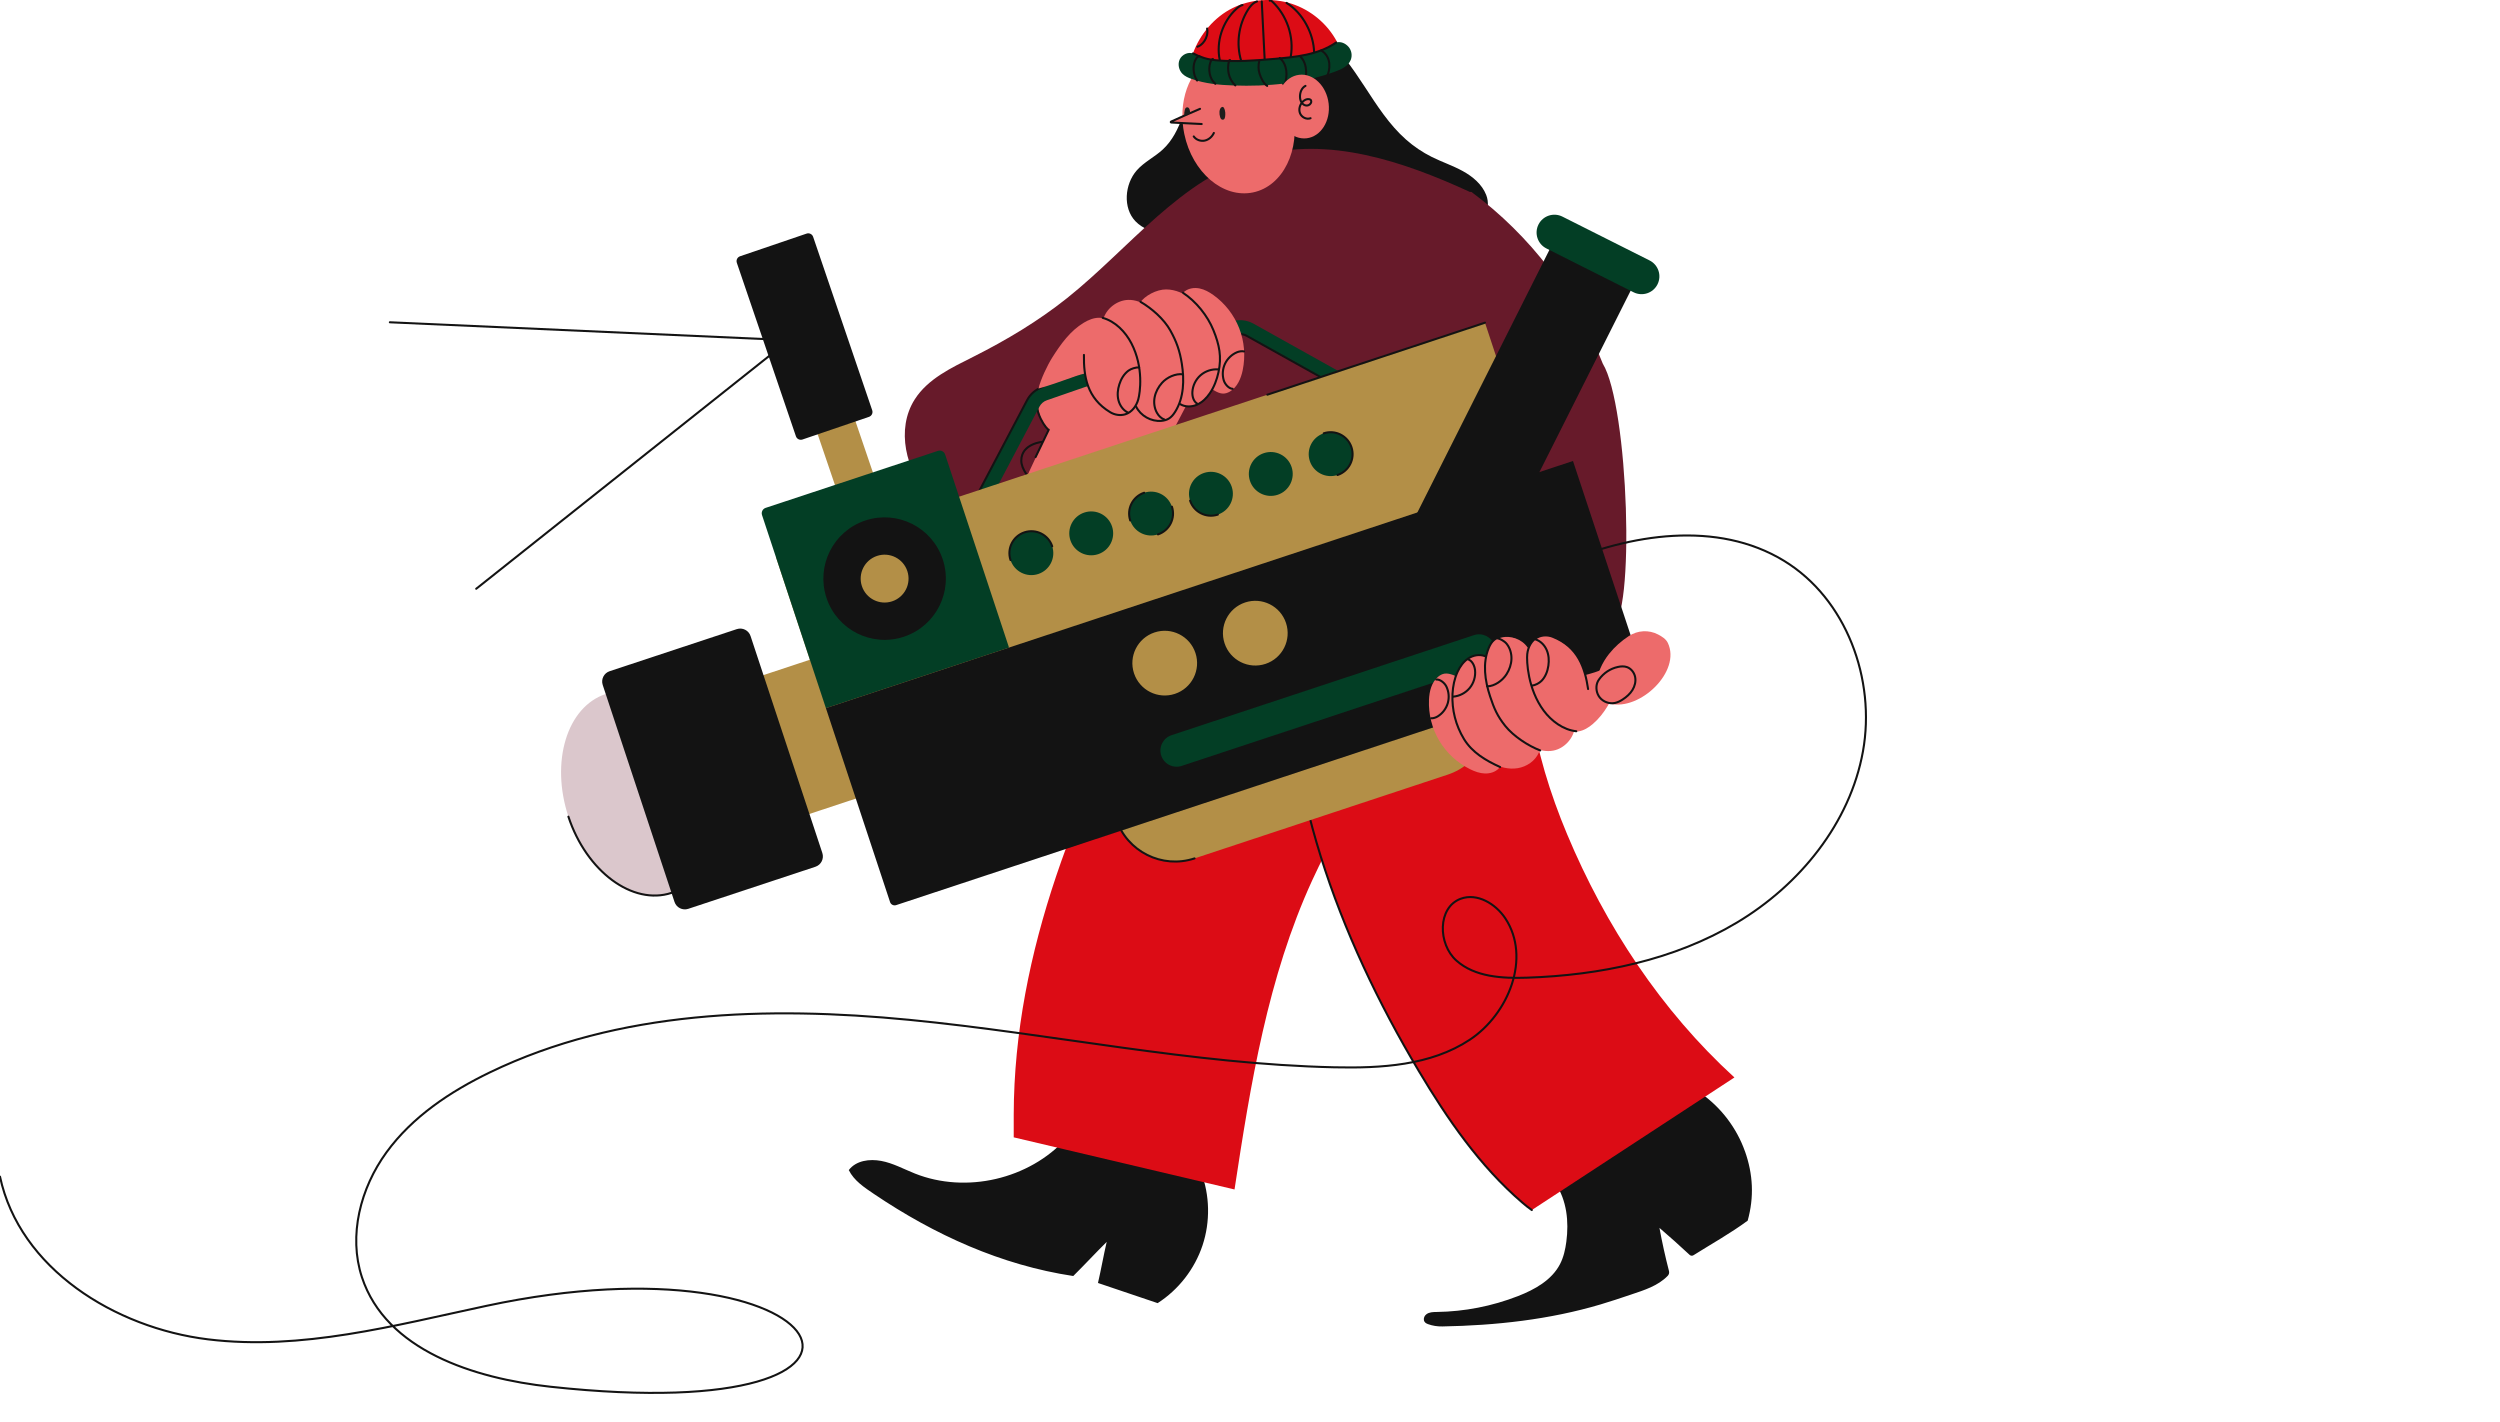 <?xml version="1.0" encoding="UTF-8"?>
<svg xmlns="http://www.w3.org/2000/svg" width="761" height="433" viewBox="0 0 761 433" fill="none">
  <g clip-path="url(#clip0_3038_7463)">
    <path d="M353.258 396.968C346.918 394.771 340.557 392.736 334.223 390.539C335.218 386.259 335.883 382.312 336.879 378.033C333.433 381.438 330.144 385.01 326.698 388.42C304.775 385.116 284.476 375.883 266.094 363.483C263.101 361.465 259.97 359.409 258.368 356.174C260.577 353.265 264.666 352.711 268.255 353.386C271.844 354.06 275.1 355.873 278.494 357.223C294.082 363.431 313.312 358.961 324.569 346.514C324.88 346.172 325.212 345.803 325.66 345.677C326.191 345.529 326.745 345.755 327.25 345.977C339.49 351.302 352.396 354.941 365.615 356.79C368.282 363.879 368.44 371.878 366.058 379.066C363.677 386.254 358.769 392.579 352.393 396.668M531.151 350.435C528.659 343.415 523.958 337.202 517.887 332.891C517.423 332.565 516.902 332.232 516.338 332.296C516.011 332.333 515.71 332.501 515.426 332.665C501.379 340.751 487.774 349.581 474.669 359.119C474.126 359.515 473.547 359.562 473.488 360.231C476.929 365.412 477.604 371.82 476.792 377.985C476.481 380.336 475.96 382.691 474.869 384.799C472.35 389.669 467.181 392.541 462.074 394.532C454.176 397.609 445.791 399.246 437.316 399.365C436.22 399.381 435.049 399.392 434.165 400.087C433.648 400.493 433.337 401.136 433.427 401.784C433.532 402.538 434.101 402.848 434.67 403.059C436.072 403.581 437.569 403.797 439.066 403.77C455.312 403.481 471.644 401.694 487.227 397.063C490.331 396.14 493.398 395.107 496.465 394.074C500.586 392.688 504.675 391.423 507.652 388.367C508.022 387.988 508.175 387.44 508.043 386.923C506.919 382.572 505.949 378.183 505.134 373.764C508.255 376.443 511.321 379.186 514.33 381.99C514.484 382.133 514.682 382.222 514.892 382.241C515.101 382.26 515.311 382.21 515.489 382.096C521.133 378.549 526.598 375.534 531.994 371.567C533.987 364.395 533.649 357.444 531.157 350.424L531.151 350.435ZM383.137 5.523C374.758 8.995 367.696 15.546 364.055 23.856C360.825 31.218 359.86 40.029 353.964 45.494C351.471 47.807 348.267 49.309 346.027 51.865C342.337 56.081 341.758 63.306 345.631 67.353C354.369 76.475 380.95 68.46 395.532 65.878C410.108 63.295 425.228 61.293 439.593 64.871C441.844 65.43 444.062 66.125 446.349 66.499C448.015 66.774 449.864 66.831 451.229 65.836C453.152 64.439 453.263 61.531 452.388 59.317C451.118 56.102 448.288 53.736 445.259 52.071C442.228 50.406 438.919 49.309 435.825 47.766C432.998 46.355 430.368 44.58 427.999 42.49C422.882 37.969 419.161 32.119 415.42 26.401C411.679 20.689 407.763 14.929 402.388 10.718C397.008 6.507 389.74 3.773 383.137 5.517V5.523Z" fill="#131313"></path>
    <path d="M477.006 253.891C466.751 229.37 460.563 201.461 469.222 176.334L392.508 190.251C389.847 237.976 407.375 284.883 431.843 325.939C440.601 340.638 450.44 354.977 463.435 366.106C464.345 366.897 465.293 367.643 466.276 368.341L527.959 327.979C505.657 307.617 488.662 281.762 477.006 253.891Z" fill="#DC0C15"></path>
    <path d="M407.84 251.229C411.128 244.953 414.416 238.675 417.705 232.404C422.105 224.01 426.627 215.456 432.798 208.348C434.632 206.234 433.293 202.94 430.506 202.72L355.431 196.759C354.775 196.707 354.118 196.846 353.539 197.16C352.96 197.474 352.485 197.948 352.17 198.525C328.428 242.159 308.682 289.63 308.577 339.267V346.207L375.788 362.074C380.674 329.976 385.901 297.467 399.44 267.966C402.043 262.29 404.941 256.756 407.84 251.229Z" fill="#DC0C15"></path>
    <path d="M392.508 190.246C389.847 237.971 407.375 284.877 431.843 325.935C440.601 340.633 450.44 354.972 463.435 366.101C464.345 366.892 465.293 367.637 466.276 368.336" stroke="#131313" stroke-width="0.631" stroke-linecap="round" stroke-linejoin="round"></path>
    <path d="M487.884 110.688C479.805 89.977 465.772 71.628 447.891 58.416H447.412C427.123 49.089 404.247 41.347 382.787 47.539C359.421 54.285 343.828 75.581 324.814 90.747C316.04 97.745 306.354 103.531 296.331 108.575C289.659 111.932 282.455 115.278 278.444 121.576C272.674 130.634 275.714 143.245 282.898 151.234C290.075 159.224 300.451 163.502 310.665 166.812C325.657 171.676 341.446 175.038 357.134 173.494C364.422 172.778 371.563 171.017 378.693 169.368C402.31 163.898 426.174 159.556 450.204 156.356C458.162 155.297 483.085 194.467 490.5 191.377C497.91 188.289 495.722 123.498 487.879 110.683L487.884 110.688Z" fill="#671A2A"></path>
    <path d="M393.533 33.921C391.104 22.201 381.734 14.228 372.612 16.12C364.891 17.722 359.822 25.869 359.917 35.439C359.917 35.439 356.101 37.167 356.386 37.194L360.016 37.462C360.106 38.59 360.26 39.623 360.497 40.772C362.926 52.492 372.295 60.465 381.418 58.574C390.54 56.682 395.967 45.647 393.538 33.921H393.533Z" fill="#ED6B6B"></path>
    <path d="M363.377 41.536C364.088 42.574 365.475 43.054 366.702 42.801C367.93 42.548 368.978 41.62 369.495 40.476M365.285 33.13C362.33 34.39 359.391 35.686 356.468 37.019C356.331 37.082 356.374 37.288 356.521 37.293L365.79 37.752" stroke="#131313" stroke-width="0.631" stroke-linecap="round" stroke-linejoin="round"></path>
    <path d="M372.565 32.831C372.434 32.599 372.254 32.5 372.096 32.552C372.076 32.552 371.58 32.616 371.374 33.227C371.301 33.453 371.227 33.69 371.206 33.938C371.164 34.533 371.232 35.135 371.411 35.676C371.479 35.882 371.585 36.136 371.785 36.299C371.902 36.391 372.047 36.441 372.197 36.441C372.318 36.441 372.434 36.41 372.534 36.341C372.797 36.162 372.877 35.83 372.918 35.555C373.034 34.803 373.06 33.716 372.56 32.831L372.565 32.831ZM362.158 33.505C362.111 33.294 362.026 33.03 361.841 32.852C361.745 32.758 361.621 32.696 361.488 32.676C361.355 32.656 361.219 32.679 361.099 32.741C360.819 32.894 360.708 33.22 360.646 33.489C360.509 34.02 360.454 34.57 360.482 35.118V35.208L362.269 34.544V34.495C362.27 34.164 362.232 33.833 362.158 33.511V33.505Z" fill="#1E1E1C"></path>
    <path d="M363.148 16.25C365.214 10.465 369.694 5.174 375.201 2.454C380.708 -0.265 387.279 -0.75 393.129 1.126C398.978 3.002 404.038 7.224 406.936 12.64C406.936 12.64 402.568 19.755 385.73 20.25C368.893 20.745 363.148 16.25 363.148 16.25Z" fill="#DC0C15"></path>
    <path d="M378.219 1.528C377.491 1.722 376.88 2.207 376.326 2.718C372.121 6.597 370.145 12.678 371.284 18.243M382.629 0.442C381.39 0.86 380.515 1.95 379.83 3.051C377 7.62 376.246 13.395 377.817 18.518M384.076 0.442C384.372 6.366 384.672 12.29 384.967 18.213M386.507 0.206C386.734 0.059 387.024 0.248 387.22 0.427C391.735 4.616 393.949 11.151 392.911 17.222M391.615 0.885C396.616 3.952 399.884 10.245 400.026 16.041" stroke="#131313" stroke-width="0.631" stroke-linecap="round" stroke-linejoin="round"></path>
    <path d="M406.748 12.927C401.242 16.721 394.433 17.358 387.771 17.938C381.927 18.445 376.046 18.887 370.202 18.355C367.488 18.107 365.575 17.48 363.141 16.253C361.613 15.757 359.805 16.611 359.115 18.066C358.424 19.519 358.83 21.375 359.973 22.502C360.727 23.245 361.734 23.678 362.729 24.03C366.792 25.47 371.145 25.869 375.456 26.022C385.932 26.402 396.573 25.385 406.422 21.796C408.345 21.095 410.421 20.115 411.175 18.213C411.697 16.89 411.412 15.282 410.464 14.223C409.516 13.165 408.124 12.558 406.748 12.932V12.927Z" fill="#033E25"></path>
    <path d="M365.101 17.101C364.654 17.132 364.322 17.495 364.09 17.859C362.919 19.677 363.13 22.744 364.4 24.505M369.185 17.938C368.779 18.139 368.578 18.566 368.441 18.971C367.715 21.111 368.163 23.989 369.943 25.511M374.395 18.269C374.221 18.274 374.137 18.465 374.094 18.627C373.462 21.025 373.895 24.008 376.034 26M402.195 15.361C405.552 17.437 404.788 21.616 403.96 23.149M395.677 17.067C398.386 19.46 397.627 24.372 397.009 24.999M383.319 18.588C383.008 19.847 383.008 21.195 383.408 22.434C383.809 23.672 384.626 25.464 385.733 26.144M389.574 17.659C391.914 19.661 391.966 23.114 391.076 25.643" stroke="#131313" stroke-width="0.631" stroke-linecap="round" stroke-linejoin="round"></path>
    <path d="M406.751 12.928C401.243 16.721 394.434 17.36 387.773 17.939C381.93 18.445 376.048 18.887 370.204 18.355C367.49 18.107 365.577 17.481 363.143 16.253" stroke="#131313" stroke-width="0.631" stroke-linecap="round" stroke-linejoin="round"></path>
    <path d="M364.503 14.223C365.783 13.896 367.997 11.609 367.449 8.689" stroke="#131313" stroke-width="0.631" stroke-linecap="round" stroke-linejoin="round"></path>
    <path d="M397.751 42.092C402.076 41.579 405.068 36.839 404.436 31.503C403.803 26.167 399.786 22.258 395.461 22.77C391.138 23.283 388.146 28.024 388.778 33.359C389.41 38.695 393.428 42.605 397.751 42.092Z" fill="#ED6B6B"></path>
    <path d="M317.408 134.486C317.408 134.486 310.881 134.985 310.881 140.207C310.881 145.428 320.28 151.694 320.28 151.694" stroke="#131313" stroke-width="0.631" stroke-linecap="round" stroke-linejoin="round"></path>
    <path d="M316.101 121.409C316.101 121.409 315.057 126.631 319.234 130.808L311.924 146.473L348.474 147.517L367.946 110.371C367.946 110.371 338.031 104.7 336.987 104.7C335.943 104.7 316.101 121.409 316.101 121.409Z" fill="#ED6B6B"></path>
    <path d="M315.228 139.131L319.235 130.808C318.773 130.896 314.468 125.629 315.58 119.843" stroke="#131313" stroke-width="0.631" stroke-linecap="round" stroke-linejoin="round"></path>
    <path d="M235.666 93.343L259.202 162.438L270.718 158.515L247.182 89.421L235.666 93.343Z" fill="#B38F47"></path>
    <path d="M223.886 255.214L297.14 230.977L283.153 188.704L209.9 212.941L223.886 255.214Z" fill="#B38F47"></path>
    <path d="M440.864 131.633L279.322 185.08L312.647 121.818C313.635 119.938 315.289 118.522 317.296 117.824L374.746 97.912C376.988 97.138 379.464 97.353 381.538 98.508L440.864 131.633ZM287.978 177.752L430.384 130.636L379.475 102.214C378.455 101.644 377.237 101.538 376.133 101.922L318.683 121.833C317.712 122.159 316.885 122.867 316.402 123.793L287.978 177.752Z" fill="#033E25"></path>
    <path d="M440.864 131.633L279.322 185.08L312.647 121.818C313.635 119.938 315.289 118.522 317.296 117.824M287.978 177.752L430.384 130.636L379.475 102.214C378.455 101.644 377.237 101.538 376.133 101.922" stroke="#131313" stroke-width="0.631" stroke-linecap="round" stroke-linejoin="round"></path>
    <path d="M173.025 248.592C178.556 265.308 192.606 275.694 204.408 271.79C216.209 267.885 221.293 251.169 215.762 234.452C210.231 217.735 196.181 207.349 184.379 211.254C172.578 215.159 167.494 231.875 173.025 248.592Z" fill="#DBC7CC"></path>
    <path d="M173.023 248.592C178.554 265.308 192.605 275.694 204.406 271.79C216.208 267.885 221.291 251.169 215.761 234.452" stroke="#131313" stroke-width="0.631" stroke-linecap="round" stroke-linejoin="round"></path>
    <path d="M363.623 261.296L440.678 235.802C450.59 232.522 455.967 221.828 452.687 211.916C449.408 202.004 438.714 196.627 428.802 199.907L351.747 225.401C341.835 228.68 336.458 239.374 339.737 249.286C343.017 259.198 353.711 264.575 363.623 261.296Z" fill="#B38F47"></path>
    <path d="M452.687 211.916C449.408 202.004 438.714 196.627 428.802 199.907L351.747 225.401C341.835 228.68 336.458 239.374 339.737 249.286C343.017 259.198 353.711 264.575 363.623 261.296" stroke="#131313" stroke-width="0.631" stroke-linecap="round" stroke-linejoin="round"></path>
    <path d="M256.199 230.052L472.015 158.648L452.024 98.228L236.208 169.632L256.199 230.052Z" fill="#B38F47"></path>
    <path d="M452.023 98.228L385.778 120.145" stroke="#131313" stroke-width="0.631" stroke-linecap="round" stroke-linejoin="round"></path>
    <path d="M307.143 197.118L251.405 215.56L231.959 156.787C231.659 155.878 232.152 154.896 233.061 154.595L285.506 137.244C286.414 136.943 287.396 137.437 287.697 138.345L307.143 197.118Z" fill="#033E25"></path>
    <path d="M224.291 79.999L242.28 132.808C242.56 133.628 243.451 134.067 244.271 133.787L264.526 126.888C265.346 126.608 265.784 125.717 265.505 124.897L247.516 72.087C247.236 71.267 246.345 70.829 245.525 71.108L225.27 78.008C224.45 78.287 224.012 79.178 224.291 79.999Z" fill="#131313"></path>
    <path d="M453.244 174.257L499.861 81.539L475.136 69.108L428.519 161.825L453.244 174.257Z" fill="#131313"></path>
    <path d="M504.541 86.56C505.887 83.884 504.808 80.624 502.132 79.278L475.596 65.936C472.92 64.59 469.66 65.669 468.315 68.345C466.969 71.021 468.048 74.281 470.724 75.626L497.26 88.969C499.936 90.314 503.196 89.236 504.541 86.56Z" fill="#033E25"></path>
    <path d="M209.505 276.648L248.215 263.84C249.953 263.266 250.895 261.391 250.32 259.653L228.47 193.612C227.896 191.874 226.021 190.932 224.283 191.507L185.573 204.314C183.835 204.889 182.893 206.764 183.468 208.501L205.318 274.543C205.892 276.28 207.767 277.223 209.505 276.648Z" fill="#131313"></path>
    <path d="M497.415 201.199L272.784 275.52C272.017 275.773 271.189 275.357 270.935 274.59L251.405 215.56L478.815 140.32L498.345 199.35C498.599 200.117 498.182 200.946 497.415 201.199Z" fill="#131313"></path>
    <path d="M407.145 144.586C410.647 143.427 412.547 139.649 411.389 136.147C410.23 132.645 406.451 130.745 402.949 131.903C399.447 133.062 397.547 136.841 398.706 140.343C399.865 143.845 403.643 145.745 407.145 144.586Z" fill="#033E25"></path>
    <path d="M388.924 150.614C392.426 149.455 394.325 145.677 393.167 142.175C392.008 138.673 388.23 136.773 384.727 137.932C381.225 139.091 379.326 142.869 380.484 146.371C381.643 149.873 385.421 151.773 388.924 150.614Z" fill="#033E25"></path>
    <path d="M370.705 156.642C374.207 155.484 376.107 151.705 374.948 148.203C373.789 144.701 370.011 142.801 366.509 143.96C363.006 145.118 361.107 148.897 362.266 152.399C363.424 155.901 367.203 157.801 370.705 156.642Z" fill="#033E25"></path>
    <path d="M352.485 162.67C355.987 161.512 357.887 157.733 356.728 154.231C355.57 150.729 351.791 148.829 348.289 149.988C344.787 151.146 342.887 154.925 344.046 158.427C345.205 161.929 348.983 163.829 352.485 162.67Z" fill="#033E25"></path>
    <path d="M334.265 168.698C337.767 167.54 339.668 163.761 338.509 160.259C337.35 156.757 333.572 154.857 330.069 156.016C326.567 157.174 324.667 160.953 325.826 164.455C326.985 167.957 330.764 169.857 334.265 168.698Z" fill="#033E25"></path>
    <path d="M316.045 174.726C319.547 173.568 321.447 169.789 320.288 166.287C319.129 162.785 315.351 160.885 311.849 162.044C308.346 163.203 306.447 166.981 307.606 170.483C308.764 173.985 312.543 175.885 316.045 174.726Z" fill="#033E25"></path>
    <path d="M407.145 144.586C410.647 143.427 412.547 139.649 411.388 136.147C410.23 132.645 406.451 130.745 402.949 131.903" stroke="#131313" stroke-width="0.631" stroke-linecap="round" stroke-linejoin="round"></path>
    <path d="M362.266 152.399C363.424 155.901 367.203 157.801 370.705 156.642" stroke="#131313" stroke-width="0.631" stroke-linecap="round" stroke-linejoin="round"></path>
    <path d="M348.289 149.988C344.787 151.146 342.887 154.925 344.046 158.427" stroke="#131313" stroke-width="0.631" stroke-linecap="round" stroke-linejoin="round"></path>
    <path d="M352.485 162.67C355.988 161.512 357.888 157.733 356.729 154.231" stroke="#131313" stroke-width="0.631" stroke-linecap="round" stroke-linejoin="round"></path>
    <path d="M320.288 166.287C319.129 162.785 315.351 160.885 311.849 162.044C308.346 163.203 306.447 166.981 307.606 170.483" stroke="#131313" stroke-width="0.631" stroke-linecap="round" stroke-linejoin="round"></path>
    <path d="M359.705 233.142L451.767 202.683C454.349 201.828 455.75 199.042 454.895 196.46C454.041 193.878 451.255 192.478 448.673 193.332L356.611 223.791C354.029 224.645 352.629 227.431 353.483 230.013C354.337 232.595 357.123 233.996 359.705 233.142Z" fill="#033E25"></path>
    <path d="M385.207 202.089C390.371 200.381 393.173 194.809 391.464 189.645C389.756 184.481 384.184 181.679 379.02 183.388C373.856 185.097 371.054 190.668 372.763 195.832C374.472 200.997 380.043 203.798 385.207 202.089Z" fill="#B38F47"></path>
    <path d="M357.637 211.211C362.801 209.502 365.602 203.931 363.894 198.767C362.185 193.603 356.614 190.801 351.449 192.51C346.285 194.218 343.484 199.79 345.193 204.954C346.901 210.118 352.473 212.92 357.637 211.211Z" fill="#B38F47"></path>
    <path d="M251.579 181.985C254.813 191.759 265.359 197.061 275.133 193.827C284.907 190.594 290.209 180.048 286.975 170.274C283.741 160.5 273.196 155.198 263.422 158.431C253.648 161.665 248.346 172.21 251.579 181.985Z" fill="#131313"></path>
    <path d="M262.36 178.418C263.624 182.238 267.745 184.31 271.565 183.046C275.385 181.782 277.457 177.661 276.193 173.841C274.929 170.021 270.808 167.949 266.988 169.213C263.168 170.477 261.096 174.598 262.36 178.418Z" fill="#B38F47"></path>
    <path d="M397.383 26.144C396.25 26.724 395.712 28.089 395.717 29.359C395.717 30.012 395.849 30.682 396.207 31.224C396.565 31.767 397.193 32.163 397.841 32.13C398.489 32.099 399.122 31.573 399.148 30.924C399.156 30.802 399.134 30.679 399.085 30.566C398.968 30.329 398.7 30.208 398.437 30.175C397.752 30.08 397.077 30.445 396.587 30.924C395.659 31.836 395.238 33.306 395.733 34.507C396.228 35.714 397.726 36.468 398.932 35.983" stroke="#131313" stroke-width="0.631" stroke-linecap="round" stroke-linejoin="round"></path>
    <path d="M479.392 221.249C479.095 224.687 476.228 227.83 472.838 228.481C470.755 228.882 468.562 228.434 466.656 227.493C464.75 226.552 463.106 225.159 461.633 223.626C457.369 219.192 455.004 213.367 453.168 207.496C452.042 203.891 451.872 200.126 453.39 196.758C453.711 196.045 454.505 195.207 455.078 194.678C456.166 193.671 457.785 193.362 459.243 193.651C460.701 193.94 462.887 194.509 463.984 195.504C464.758 196.202 465.379 197.063 465.875 197.982C466.379 198.921 465.86 200.14 466.161 201.161C467.329 205.096 468.81 208.969 470.959 212.467C473.108 215.965 475.863 219.148 479.388 221.254L479.392 221.249Z" fill="#ED6B6B"></path>
    <path d="M443.62 204.64C442.114 208.173 442.784 212.086 443.472 215.861C444.156 219.641 445.808 223.204 448.037 226.334C449.65 228.6 451.594 230.67 453.977 232.099C456.358 233.53 459.215 234.281 461.96 233.839C464.707 233.396 467.289 231.658 468.419 229.117L469.394 227.483C469.339 226.331 467.482 226.788 466.655 225.976C463.585 222.936 460.656 219.693 458.553 215.925C457.311 213.701 456.374 211.322 455.439 208.95C454.882 207.536 454.323 206.114 453.897 204.651C453.481 203.22 453.518 200.86 452.344 199.946C451.075 198.967 448.327 199.532 446.982 200.402C445.638 201.272 444.241 203.168 443.61 204.646L443.62 204.64Z" fill="#ED6B6B"></path>
    <path d="M434.98 213.036C434.802 217.393 435.887 221.707 438.105 225.461C440.337 229.205 443.604 232.224 447.512 234.155C448.924 234.851 450.441 235.402 452.014 235.451C453.586 235.5 455.229 234.995 456.3 233.839L457.103 232.926C454.765 230.612 452.221 228.75 450.536 225.927C449.09 223.504 447.73 221.013 446.821 218.346C446.297 216.809 445.921 215.228 445.544 213.648C445.07 211.63 444.589 209.615 444.115 207.598C443.987 207.061 443.848 206.505 443.468 206.109C443.158 205.781 442.719 205.608 442.296 205.457C441.471 205.165 440.595 204.921 439.726 205.052C439.01 205.159 438.347 205.524 437.788 205.981C435.774 207.642 435.089 210.434 434.977 213.04L434.98 213.036ZM482.567 205.489C486.892 204.369 491.04 202.7 494.765 200.233C494.521 203.174 493.708 205.735 492.558 208.451C490.695 212.854 488.492 217.292 484.846 220.391C483.586 221.462 482.124 222.37 480.492 222.639C478.033 223.044 475.547 221.936 473.57 220.42C472.675 219.741 471.863 218.96 471.155 218.088C470.385 217.125 469.774 216.045 469.21 214.945C467.223 211.094 465.253 207.036 464.982 202.714C464.883 201.147 465.043 197.903 465.66 196.459C466.276 195.016 468.251 193.723 469.798 193.45C470.731 193.287 471.915 193.614 472.782 193.988C481.506 197.738 482.345 205.061 482.563 205.486L482.567 205.489Z" fill="#ED6B6B"></path>
    <path d="M479.817 222.592C475.875 222.175 472.298 219.53 469.926 216.354C465.009 209.752 464.675 201.189 464.895 199.101C465.115 197.013 466.184 194.895 468.064 193.96C469.476 193.258 471.203 193.249 472.67 193.83C480.402 196.9 482.458 203.309 483.416 209.74" stroke="#131313" stroke-width="0.631" stroke-linecap="round" stroke-linejoin="round"></path>
    <path d="M466.336 208.709C467.334 208.582 468.552 207.962 469.256 207.236C470.444 206.011 471.078 204.334 471.326 202.645C471.561 201.035 471.458 199.347 470.803 197.851C470.152 196.359 468.91 195.09 467.355 194.609" stroke="#131313" stroke-width="0.631" stroke-linecap="round" stroke-linejoin="round"></path>
    <path d="M468.834 228.43C465.159 227.041 460.666 224.06 458.212 220.993C455.758 217.926 454.828 215.713 453.586 211.986C451.992 207.198 451.243 201.837 453.196 197.185C453.572 196.288 454.059 195.411 454.806 194.786C455.404 194.285 456.14 193.972 456.891 193.78C459.927 192.998 463.388 194.263 465.201 196.825" stroke="#131313" stroke-width="0.631" stroke-linecap="round" stroke-linejoin="round"></path>
    <path d="M452.716 208.922C454.98 208.893 457.391 207.139 458.597 205.22C459.474 203.837 460.039 202.229 460.088 200.587C460.137 198.946 459.656 197.274 458.636 195.991C457.993 195.183 456.66 194.412 455.64 194.24" stroke="#131313" stroke-width="0.631" stroke-linecap="round" stroke-linejoin="round"></path>
    <path d="M456.622 233.477C452.252 231.503 448.135 229.06 445.634 224.964C443.124 220.835 441.908 216.049 442.144 211.223C442.261 208.894 442.727 206.568 443.707 204.451C444.449 202.85 445.516 201.355 446.992 200.394C448.47 199.433 450.405 199.077 452.039 199.739" stroke="#131313" stroke-width="0.631" stroke-linecap="round" stroke-linejoin="round"></path>
    <path d="M442.35 212.058C443.321 211.973 444.264 211.696 445.127 211.244C445.99 210.792 446.755 210.175 447.378 209.425C447.993 208.67 448.453 207.8 448.731 206.866C449.01 205.932 449.101 204.952 449.001 203.983C448.847 202.595 448.142 201.117 446.816 200.669M435.632 218.643C436.281 218.693 437.104 218.41 437.656 218.061C439.134 217.133 440.22 215.694 440.707 214.018C441.184 212.339 441.029 210.542 440.272 208.968C439.751 207.901 438.363 206.715 437.186 206.848" stroke="#131313" stroke-width="0.631" stroke-linecap="round" stroke-linejoin="round"></path>
    <path d="M495.842 193.604C498.492 191.858 501.888 191.66 504.702 193.127C505.873 193.739 507.111 194.493 507.687 195.701C511.807 204.355 499.28 216.399 490.083 214.221C487.439 213.598 485.694 211.105 485.912 208.391C486.191 204.98 487.659 201.743 489.782 199.064C491.497 196.901 493.548 195.106 495.841 193.597L495.842 193.604Z" fill="#ED6B6B"></path>
    <path d="M486.166 207.945C486.286 207.548 486.495 207.181 486.735 206.841C488.111 204.883 490.176 203.515 492.516 203.013C493.412 202.82 494.368 202.758 495.237 203.061C496.537 203.511 497.479 204.751 497.739 206.101C497.999 207.452 497.633 208.874 496.91 210.044C496.187 211.215 495.132 212.148 493.982 212.898C493.256 213.374 492.47 213.786 491.622 213.972C489.917 214.339 488.036 213.664 486.951 212.295C485.998 211.091 485.708 209.403 486.166 207.945Z" stroke="#131313" stroke-width="0.631" stroke-linecap="round" stroke-linejoin="round"></path>
    <path d="M335.78 97.365C336.634 94.011 339.976 91.38 343.438 91.287C345.563 91.23 347.657 92.034 349.382 93.27C351.108 94.508 352.511 96.155 353.715 97.911C357.207 102.987 359.181 109.075 359.451 115.23C359.616 118.928 359.813 122.919 357.063 125.885C356.532 126.458 356.122 127.15 355.468 127.582C354.231 128.402 352.576 128.442 351.184 127.92C349.792 127.399 347.701 126.408 346.781 125.246C346.13 124.427 345.707 123.331 345.365 122.342C345.018 121.335 345.699 120.429 345.573 119.37C345.059 115.292 344.228 111.225 342.675 107.416C341.122 103.609 338.919 100.012 335.776 97.362L335.78 97.365Z" fill="#ED6B6B"></path>
    <path d="M368.111 119.949C370.235 116.601 370.847 113.483 370.783 109.521C370.719 105.558 369.634 101.644 367.893 98.084C366.633 95.505 364.994 93.065 362.807 91.211C360.62 89.357 357.833 88.109 354.964 88.102C352.095 88.095 348.459 89.946 346.877 92.342L346.992 92.791C346.852 93.977 348.152 94.362 348.851 95.329C351.471 98.941 353.907 102.737 355.417 106.938C356.311 109.414 356.866 111.995 357.414 114.569C357.743 116.106 358.075 117.646 358.26 119.208C358.441 120.733 358.036 121.477 359.083 122.601C360.207 123.816 362.173 123.961 363.691 123.298C365.209 122.634 367.221 121.359 368.108 119.961L368.111 119.949Z" fill="#ED6B6B"></path>
    <path d="M378.276 112.682C379.16 108.415 378.792 103.982 377.216 99.918C375.624 95.861 372.893 92.35 369.352 89.809C368.071 88.895 366.664 88.102 365.12 87.798C363.577 87.494 361.874 87.727 360.629 88.69L359.673 89.365C361.6 92.027 363.818 94.376 365.02 97.439C366.052 100.063 366.988 102.745 367.456 105.526C367.723 107.129 367.839 108.749 367.948 110.371C368.093 112.44 368.234 114.503 368.376 116.575C368.411 117.122 368.462 117.701 368.772 118.154C369.026 118.525 369.425 118.77 369.825 118.989C370.589 119.411 371.418 119.797 372.292 119.811C373.019 119.821 373.729 119.572 374.355 119.206C376.61 117.892 377.745 115.252 378.277 112.698L378.276 112.682ZM330.32 113.665C326.898 114.424 323.413 116.188 316.103 118.276C316.819 115.415 318.776 111.257 320.352 108.76C322.909 104.717 325.801 100.696 329.905 98.234C331.325 97.381 332.916 96.722 334.567 96.726C337.061 96.726 339.337 98.223 341.041 100.042C341.814 100.857 342.487 101.76 343.046 102.734C343.647 103.813 344.077 104.975 344.455 106.151C345.79 110.277 346.589 114.638 346.156 118.951C346.001 120.512 346.296 122.513 345.454 123.84C344.612 125.166 342.575 126.188 341.004 126.203C340.061 126.213 339.143 125.863 338.316 125.409C334.478 123.299 331.529 119.964 330.5 114.992C330.406 114.526 330.474 114.118 330.327 113.664L330.32 113.665Z" fill="#ED6B6B"></path>
    <path d="M335.662 96.757C339.485 97.812 342.584 100.999 344.405 104.521C348.182 111.834 347.048 119.537 346.492 121.562C345.937 123.586 344.54 125.501 342.529 126.116C341.022 126.576 339.317 126.304 337.966 125.49C330.839 121.202 329.855 114.545 329.951 108.041" stroke="#131313" stroke-width="0.631" stroke-linecap="round" stroke-linejoin="round"></path>
    <path d="M346.756 111.826C345.749 111.791 344.32 112.222 343.508 112.822C342.137 113.839 341.235 115.388 340.722 117.012C340.227 118.563 340.054 120.247 340.454 121.828C340.855 123.41 341.872 124.863 343.329 125.587" stroke="#131313" stroke-width="0.631" stroke-linecap="round" stroke-linejoin="round"></path>
    <path d="M347.191 91.892C350.592 93.861 354.293 97.118 356.217 100.542C358.14 103.964 359.125 106.802 359.742 110.68C360.537 115.664 360.403 121.074 357.719 125.347C357.202 126.169 356.576 126.958 355.741 127.453C355.069 127.849 354.294 128.038 353.522 128.108C350.4 128.383 347.19 126.571 345.821 123.752" stroke="#131313" stroke-width="0.631" stroke-linecap="round" stroke-linejoin="round"></path>
    <path d="M360.118 113.951C357.879 113.616 355.209 114.854 353.706 116.546C352.618 117.773 351.8 119.262 351.48 120.875C351.162 122.486 351.367 124.215 352.168 125.648C352.67 126.549 353.433 127.346 354.414 127.679" stroke="#131313" stroke-width="0.631" stroke-linecap="round" stroke-linejoin="round"></path>
    <path d="M360.114 89.136C364.107 91.795 367.569 96.076 369.369 100.522C371.17 104.968 371.925 108.618 370.907 113.303C370.411 115.581 369.575 117.806 368.264 119.729C367.274 121.187 365.976 122.488 364.358 123.199C362.74 123.909 360.777 123.944 359.271 123.03" stroke="#131313" stroke-width="0.631" stroke-linecap="round" stroke-linejoin="round"></path>
    <path d="M370.835 112.447C369.863 112.374 368.888 112.494 367.962 112.8C367.037 113.106 366.182 113.591 365.444 114.229C364.714 114.874 364.118 115.657 363.692 116.533C363.264 117.409 363.015 118.36 362.958 119.333C362.883 120.729 363.339 122.302 364.572 122.959M378.659 106.976C378.022 106.822 377.171 106.971 376.568 107.218C374.958 107.894 373.652 109.136 372.896 110.709C372.153 112.29 372.015 114.089 372.507 115.765C372.844 116.9 374.024 118.303 375.205 118.358" stroke="#131313" stroke-width="0.631" stroke-linecap="round" stroke-linejoin="round"></path>
    <path d="M118.676 98.103L240.184 103.547L144.96 179.219" stroke="#131313" stroke-width="0.631" stroke-linecap="round" stroke-linejoin="round"></path>
    <path d="M474.533 171.841C496.336 162.449 522.754 158.349 543.028 170.696C562.039 182.273 571.034 206.812 567.087 228.709C563.14 250.606 547.801 269.428 528.693 280.843C509.585 292.258 487.039 296.875 464.79 297.606C457.239 297.855 448.959 297.414 443.319 292.39C437.679 287.366 437.543 276.224 444.623 273.589C449.651 271.718 455.305 275.116 458.25 279.598C466.073 291.502 459.276 308.639 447.394 316.5C435.511 324.361 420.415 325.2 406.169 324.885C362.756 323.927 319.989 314.63 276.769 310.435C233.549 306.24 188.246 307.529 149.15 326.416C137.068 332.253 125.518 339.933 117.63 350.784C109.743 361.636 105.978 376.07 110.177 388.81C117.505 411.041 144.257 419.59 167.538 422.122C288.035 435.23 255.324 374.611 148.109 397.492C120.127 403.464 91.727 411.178 63.327 407.697C34.927 404.216 5.96 386.143 0 358.172" stroke="#131313" stroke-width="0.631" stroke-linecap="round" stroke-linejoin="round"></path>
  </g>
  <defs>
    <clipPath id="clip0_3038_7463">
      <rect width="761" height="433" fill="white"></rect>
    </clipPath>
  </defs>
</svg>
